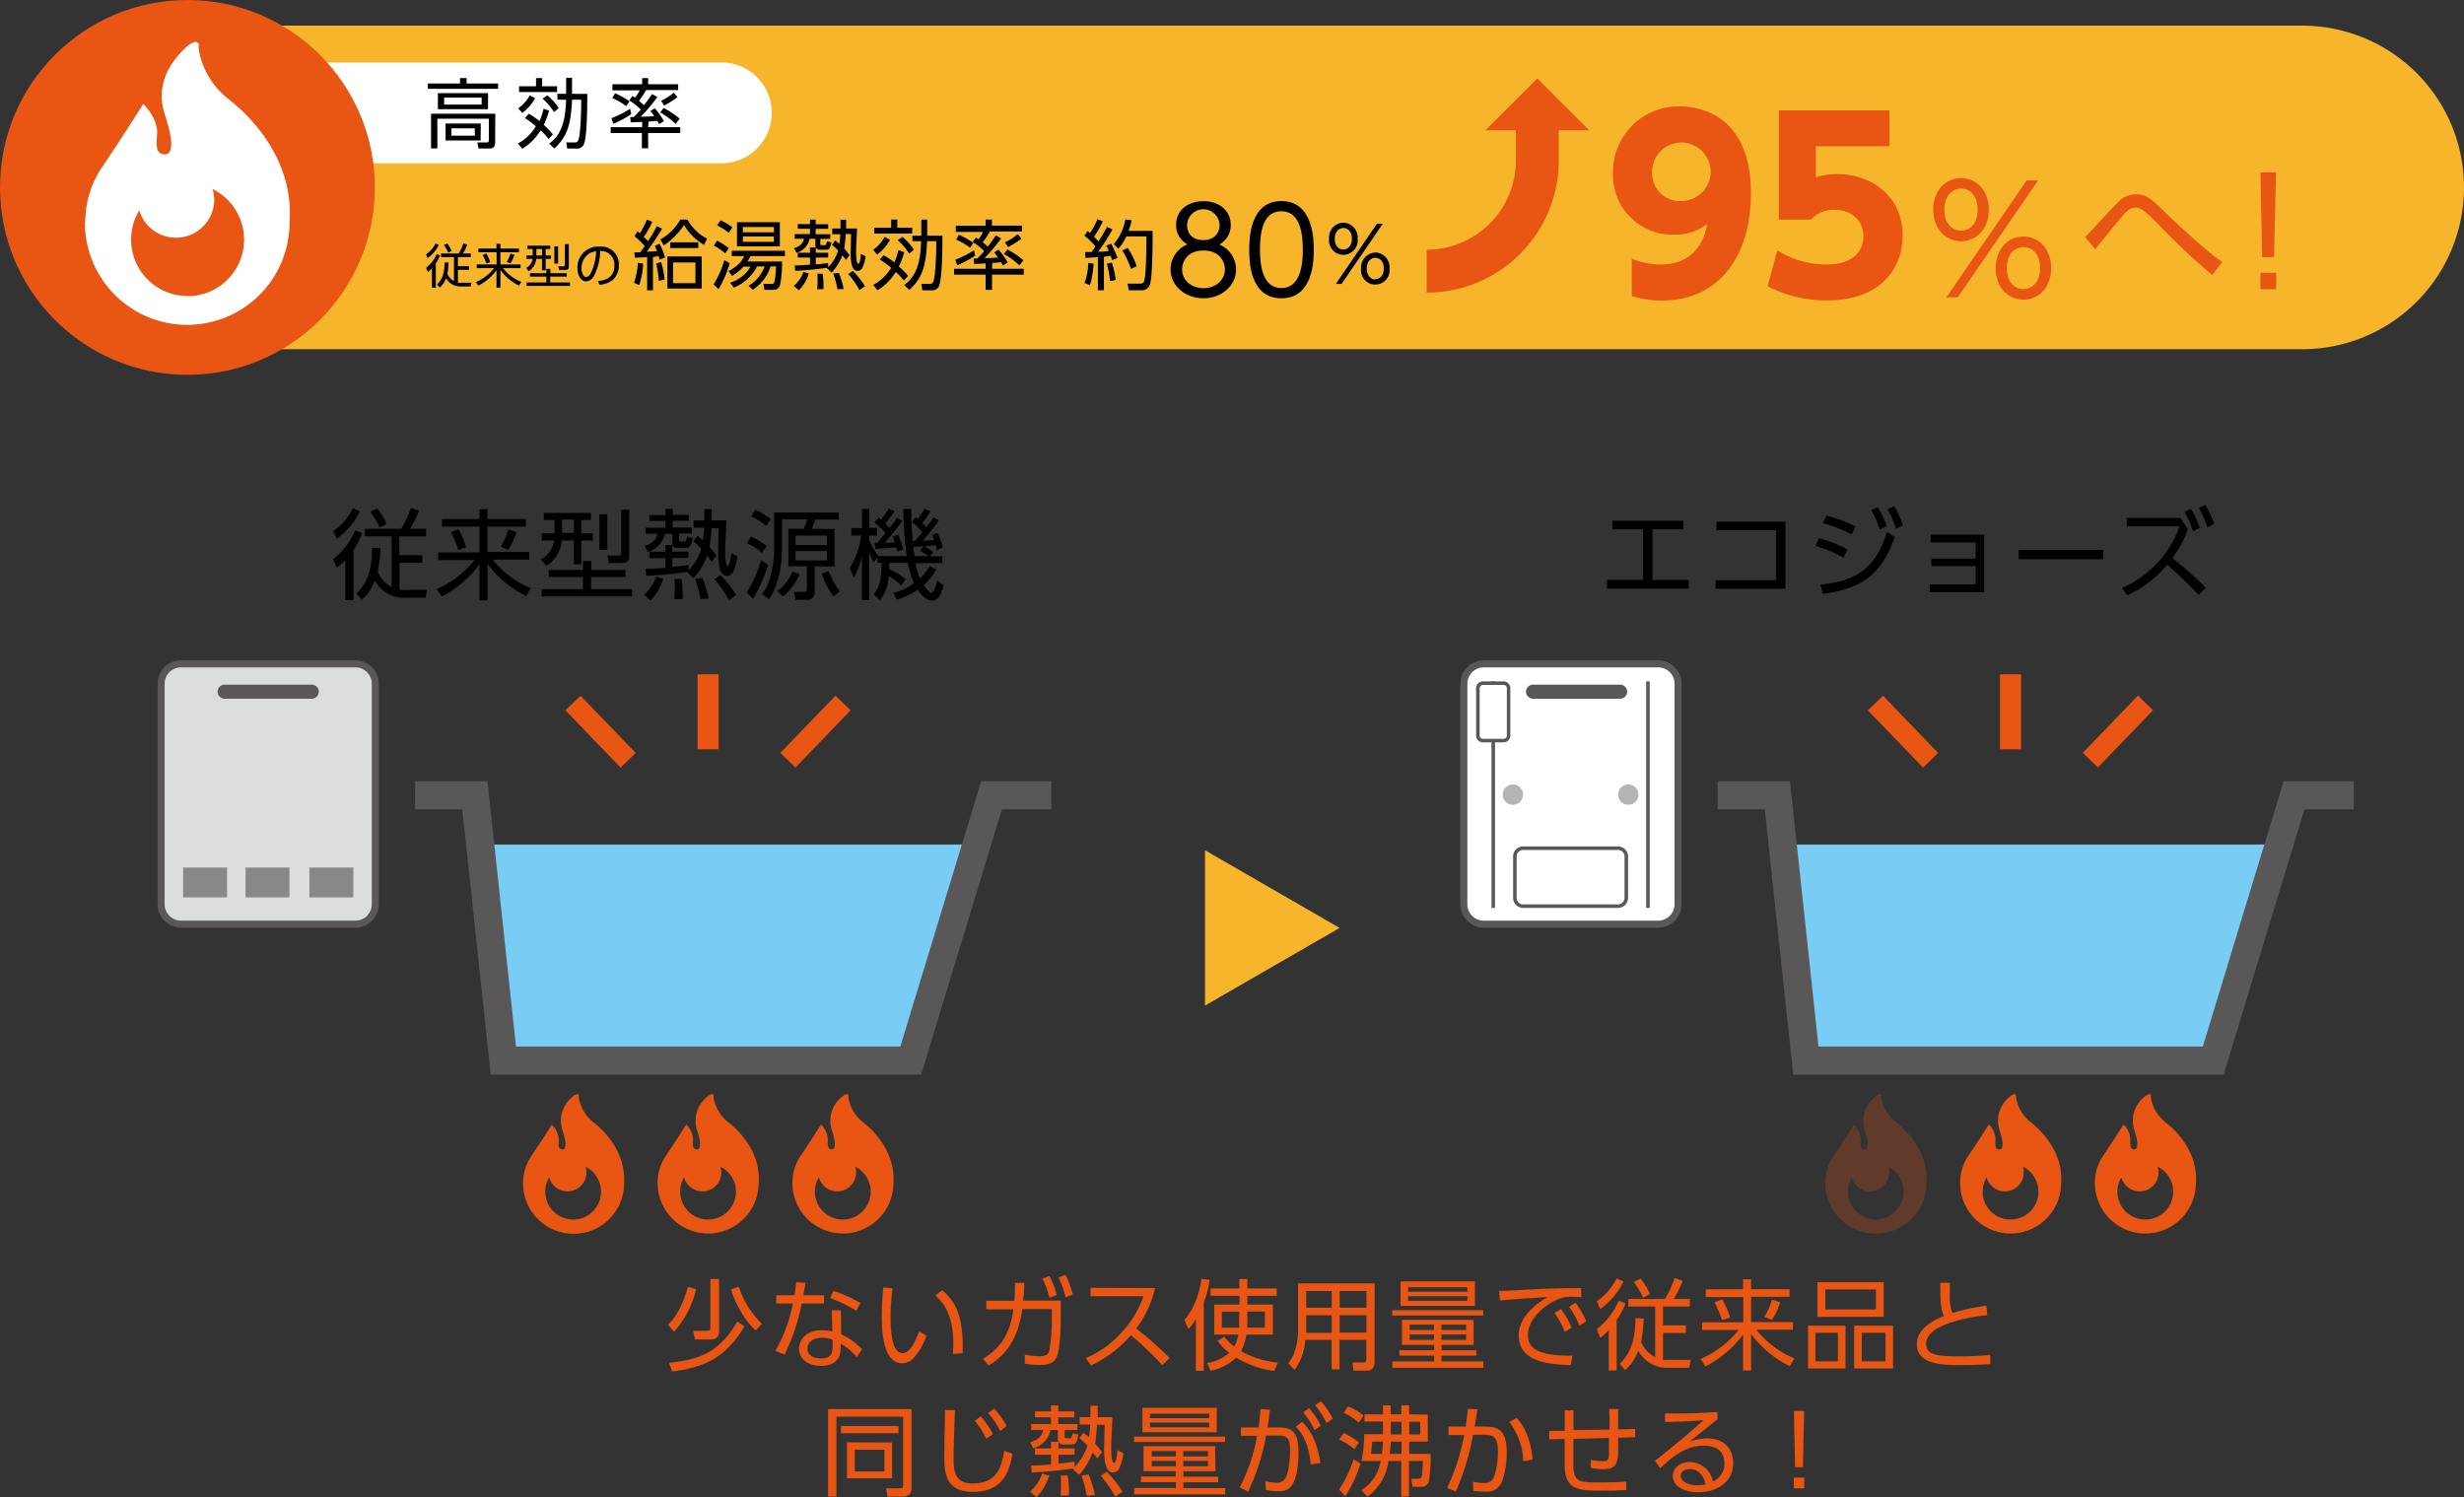 <svg xmlns="http://www.w3.org/2000/svg" viewBox="0 0 460 279.52"><rect x="0" y="0" width="460" height="279.52" fill="#333333" stroke="none"/><defs><style>.cls-1{fill:#f7b52c;}.cls-2{fill:#fff;}.cls-3{fill:#e95513;}.cls-4{fill:#79ccf3;}.cls-5{fill:#595757;}.cls-6{opacity:0.25;}.cls-7{fill:#b4b4b5;}.cls-8{fill:#dbdcdc;}.cls-9{fill:#888;}</style></defs><title>アセット 79</title><g id="レイヤー_2" data-name="レイヤー 2"><g id="contents"><path class="cls-1" d="M40.81,4.79h389A30.2,30.2,0,0,1,460,35v0a30.2,30.2,0,0,1-30.2,30.2h-389a0,0,0,0,1,0,0V4.79A0,0,0,0,1,40.81,4.79Z"/><path class="cls-2" d="M45.84,11.66h88.83a9.41,9.41,0,0,1,9.41,9.41v0a9.41,9.41,0,0,1-9.41,9.41H45.84a0,0,0,0,1,0,0V11.66a0,0,0,0,1,0,0Z"/><circle class="cls-3" cx="34.99" cy="34.99" r="34.99"/><path class="cls-2" d="M42.84,18.64a15.07,15.07,0,0,1-5.5-8.25c-.43-1.8-.2-2-.2-2a.63.63,0,0,0-.35-.49.61.61,0,0,0-.6,0A4.5,4.5,0,0,0,34.37,9.2c-2.57,2.49-5.47,6.65-3.55,12.33,2,6.1,1,7.37-.11,7.29-1.4-.11-1.61-1-1.39-3.64.26-3.12-2.57-5.78-2.57-5.78s-4.4,7-7.83,12a18.34,18.34,0,0,0-3,10.15h-.07a19.1,19.1,0,1,0,38.2,0C54.78,32.38,49.8,24.21,42.84,18.64ZM35,55.27a10.54,10.54,0,0,1-9-16A7.15,7.15,0,0,0,40,37.45a7.33,7.33,0,0,0-.33-2.16,10.54,10.54,0,0,1-4.69,20Z"/><path d="M93,16.59H79.88v-1h6v-1h1.23v1H93Zm-.57,10.07c0,.95-.61,1.06-.87,1.06H89.33l-.21-1.12,1.76,0c.21,0,.38-.06.38-.43v-4H81.65v5.54H80.47V21.23h12Zm-1.33-6.27H81.75v-3h9.37Zm-1.18-2.17h-7v1.31h7Zm-.19,8H83.18V23.06h6.57Zm-1.1-2.26H84.27v1.37h4.38Z"/><path d="M102.51,20.65a16.63,16.63,0,0,1-1,2.68,13.61,13.61,0,0,1,1.71,1.75l-.79.88a10.18,10.18,0,0,0-1.51-1.6,10.52,10.52,0,0,1-3.41,3.42l-.81-1a8.59,8.59,0,0,0,3.34-3.21A18.6,18.6,0,0,0,98,22.05l.71-.81a13.41,13.41,0,0,1,2,1.35,10.18,10.18,0,0,0,.76-2.28Zm-5.77-.43a7.3,7.3,0,0,0,2.16-2.41l1,.53a8.89,8.89,0,0,1-2.39,2.76Zm4.47-5.64V16.1H104v1.09H96.91V16.1h3.16V14.58Zm2.22,6.35a10.78,10.78,0,0,0-2.14-2.51l.88-.61a9.64,9.64,0,0,1,2.13,2.38Zm6.21-3.4c0,4.14-.12,8.5-.73,9.6a1.42,1.42,0,0,1-1.32.61h-1.7l-.17-1.15h1.6a.61.61,0,0,0,.59-.31c.53-.94.6-6.32.6-7.66h-1.72c-.19,4.81-1,7-3.31,9.11l-.94-.91c2.43-1.83,3-4.43,3.15-8.2h-1.63v-1.1h1.63v-3h1.1v3Z"/><path d="M121,23.75H127v1.09H121v2.85h-1.17V24.84H114V23.75h5.89v-1l-2.15.1-.08-1h.65c.31-.3.72-.71,1.32-1.41a12.77,12.77,0,0,0-2.16-1.7l.61-.82.47.32a7.31,7.31,0,0,0,.87-1.37h-5.09V15.73h5.56V14.59H121v1.14h5.6v1.09h-6a10.85,10.85,0,0,1-1.32,2c.28.24.54.45.93.82a20,20,0,0,0,1.51-2.08l1,.55a29,29,0,0,1-3.11,3.67c.92,0,1.25,0,2.52-.1a10.52,10.52,0,0,0-.72-.95l.84-.52a14.7,14.7,0,0,1,1.7,2.41l-.91.55c-.14-.27-.2-.38-.34-.61-.21,0-.65.09-1.63.14Zm-6.85-1.69a18.84,18.84,0,0,0,3.49-1.75l.21,1a18.83,18.83,0,0,1-3.34,1.8Zm2.77-2.24a12.67,12.67,0,0,0-2.61-1.51l.52-.9a15.74,15.74,0,0,1,2.7,1.51Zm9.2,3.31A13.4,13.4,0,0,0,123.25,21l.64-.84a16,16,0,0,1,3,2Zm-2.71-4.31a11.59,11.59,0,0,0,2.38-1.52l.68.84A16,16,0,0,1,124,19.7Z"/><path d="M118.36,52.8a12.71,12.71,0,0,0,.71-3.74l1,.17a15.18,15.18,0,0,1-.73,4Zm5.25-10.12A47.35,47.35,0,0,1,120.74,47l1.93-.1a9,9,0,0,0-.43-1l.9-.39a13.25,13.25,0,0,1,1,2.57l-1,.4c-.09-.31-.1-.4-.19-.68L121.9,48v6.21h-1.09V48c-1,.07-1.73.1-2.29.11l-.1-1c.63,0,.78,0,1.12,0,.25-.34.31-.41.82-1.17a13.89,13.89,0,0,0-1.92-1.85l.57-.9c.21.16.27.2.46.36A20.73,20.73,0,0,0,120.78,41l1,.41a18.21,18.21,0,0,1-1.61,2.86A7,7,0,0,1,121,45a27.66,27.66,0,0,0,1.63-2.78ZM123,52.45a21.45,21.45,0,0,0-.51-3.25l.93-.26a15.91,15.91,0,0,1,.65,3.24Zm.28-7.75A9.58,9.58,0,0,0,127,41h1.34A8.82,8.82,0,0,0,132,44.56l-.57,1.15A10.47,10.47,0,0,1,127.7,42a13.48,13.48,0,0,1-3.78,3.82ZM131,53.88h-6.41v-6H131Zm-5.87-7.57V45.24h5.23v1.07ZM129.83,49h-4.18v3.87h4.18Z"/><path d="M133.23,53.1a18.81,18.81,0,0,0,2-4.54l1,.6A21.53,21.53,0,0,1,134.15,54Zm2.15-5.8a9.43,9.43,0,0,0-2.11-1.43l.57-.94a10.82,10.82,0,0,1,2.22,1.42Zm.67-3.84a11.4,11.4,0,0,0-2.17-1.38l.65-.93a9.74,9.74,0,0,1,2.21,1.3ZM136,50.62c2.17-1.17,2.67-2.23,2.92-2.8h-2.31v-1h9.93v1h-6.47a6.16,6.16,0,0,1-.52,1H146a21.16,21.16,0,0,1-.35,4.3c-.26.84-.63,1-1.5,1h-1.42L142.51,53,144,53a.5.5,0,0,0,.59-.43,14.06,14.06,0,0,0,.27-2.83h-1a8.1,8.1,0,0,1-3.33,4.36l-.77-.74a7.11,7.11,0,0,0,3-3.62h-1.42a8.36,8.36,0,0,1-4.33,3.95l-.71-.91a6.76,6.76,0,0,0,3.83-3h-1.32a9.3,9.3,0,0,1-2.14,1.74Zm9.59-9.13V46h-8V41.49Zm-1.11.89h-5.8v1h5.8Zm0,1.77h-5.8v1h5.8Z"/><path d="M149.14,54.2l-.94-.81A6.47,6.47,0,0,0,150,50.77l1,.29A7.68,7.68,0,0,1,149.14,54.2Zm5.08-7.58h-1.15a.82.82,0,0,1-.78-.38v.95h2.32v.9h-2.32v1.28c1.29-.13,1.61-.16,2.32-.27l0,.79a7.45,7.45,0,0,0,1.86-3.1,10.32,10.32,0,0,0-1.15-1.08l.58-.81c.25.19.49.36.83.65,0-.26.1-.8.14-1.82h-1.5V42.66h1.54c0-.55,0-.79,0-1.64h1.05c0,1,0,1.26,0,1.64H160c0,.5-.17,3.58-.17,3.76s0,.4,0,.61c0,.5,0,2.2.4,2.2s.46-1.52.49-1.83l.87.44a6.75,6.75,0,0,1-.53,2,1.06,1.06,0,0,1-.95.74c-1,0-1.3-1.31-1.3-3.41,0-.35.07-2.93.08-3.48h-1a26.6,26.6,0,0,1-.28,2.72c.39.44.69.83,1,1.22l-.68.9c-.25-.34-.41-.55-.66-.86a10.55,10.55,0,0,1-2,3.23l-.9-.83.08-.09a57.56,57.56,0,0,1-6,.58l-.09-1c.92,0,2-.09,2.86-.15V48.09h-2.28v-.9h2.28v-1h1.05a1.11,1.11,0,0,1-.05-.37V44.58h-1.07a3.5,3.5,0,0,1-2.45,2.63l-.48-.86c1.25-.43,1.66-.92,1.88-1.77h-1.74v-.87h2.86v-1h-2.28v-.87h2.28V41h1.05v.86h2.34v.87h-2.34v1H155v.87h-1.86v.89c0,.2.06.28.27.28H154c.21,0,.23-.07.38-.71l.84.19C154.94,46.46,154.77,46.62,154.22,46.62ZM152.57,54c0-.32.07-.86.07-1.43,0-.28,0-1.13-.06-1.47l1,0a16,16,0,0,1,.15,2.88Zm3.77,0a18,18,0,0,0-.78-2.93l1.05-.11a14.75,14.75,0,0,1,.89,3Zm4.11.16a16.09,16.09,0,0,0-2.1-3l.87-.58a16.22,16.22,0,0,1,2.27,2.87Z"/><path d="M168.81,47.07a15.38,15.38,0,0,1-1,2.68,13,13,0,0,1,1.72,1.76l-.79.88a10.18,10.18,0,0,0-1.51-1.6,10.51,10.51,0,0,1-3.41,3.41l-.81-1A8.64,8.64,0,0,0,166.37,50a18.22,18.22,0,0,0-2.12-1.54l.71-.81a14,14,0,0,1,2,1.34,10.56,10.56,0,0,0,.76-2.28ZM163,46.65a7.51,7.51,0,0,0,2.16-2.41l1,.52a8.92,8.92,0,0,1-2.39,2.77ZM167.51,41v1.52h2.79v1.09h-7.09V42.52h3.16V41Zm2.22,6.36a10.78,10.78,0,0,0-2.14-2.51l.88-.61a9.67,9.67,0,0,1,2.13,2.38ZM175.94,44c0,4.14-.12,8.51-.73,9.6a1.42,1.42,0,0,1-1.32.61h-1.7L172,53l1.6,0a.6.6,0,0,0,.59-.32c.53-.93.6-6.32.6-7.65h-1.72c-.19,4.81-1,7-3.31,9.1l-.94-.91c2.43-1.83,3-4.42,3.15-8.19h-1.63V44H172V41h1.1v3Z"/><path d="M185.2,50.18h5.92v1.09H185.2v2.85H184V51.27h-5.89V50.18H184v-1l-2.14.1-.09-1h.65a16.79,16.79,0,0,0,1.32-1.4,11.93,11.93,0,0,0-2.15-1.7l.61-.83.47.33a7.87,7.87,0,0,0,.86-1.38h-5.09V42.15H184V41h1.18v1.13h5.6v1.09h-6a10.6,10.6,0,0,1-1.32,2c.29.24.54.45.94.82a19.25,19.25,0,0,0,1.5-2.09l1,.56a29.85,29.85,0,0,1-3.1,3.67c.92,0,1.24,0,2.52-.1-.29-.41-.5-.68-.72-.95l.83-.53a15,15,0,0,1,1.7,2.41l-.9.56c-.15-.27-.2-.39-.34-.61-.22,0-.66.08-1.63.14Zm-6.85-1.69a20.48,20.48,0,0,0,3.49-1.76l.21,1a19.24,19.24,0,0,1-3.35,1.8Zm2.76-2.24a13.21,13.21,0,0,0-2.61-1.52l.53-.89a15.58,15.58,0,0,1,2.69,1.5Zm9.2,3.3a13.63,13.63,0,0,0-2.89-2.12l.64-.84a15.23,15.23,0,0,1,3,2Zm-2.7-4.31A11.47,11.47,0,0,0,190,43.73l.68.83a15.64,15.64,0,0,1-2.47,1.56Z"/><path d="M81.93,45.71a6.71,6.71,0,0,1-2.1,2.48l-.3-.7a5.35,5.35,0,0,0,1.77-2ZM79.54,50a6.48,6.48,0,0,0,2-2.56l.61.24a8.77,8.77,0,0,1-.79,1.52v4.51h-.72V50.1a3.67,3.67,0,0,1-.76.67ZM88,52.78l-.13.7h-1.8a3,3,0,0,1-2.79-1.54,4.25,4.25,0,0,1-1.18,1.75l-.51-.58C82.41,52.32,83,51.23,83,49l.74,0a11.75,11.75,0,0,1-.23,2.09,2.65,2.65,0,0,0,1.24,1.39V48h-2.4v-.68h3.29a8.38,8.38,0,0,0,.87-1.88l.73.24a10.7,10.7,0,0,1-.8,1.64h1.45V48h-2.4v1.7h2.06v.68H85.49v2.4a2.66,2.66,0,0,0,.56,0ZM83.7,47.17a7.52,7.52,0,0,0-.83-1.41l.62-.31a8.29,8.29,0,0,1,.84,1.39Z"/><path d="M92.69,46.4v-.88h.73v.88h3.46v.69H93.42v2.28h3.76v.69H93.89a8.34,8.34,0,0,0,3.42,2.57l-.41.7a9.47,9.47,0,0,1-3.48-2.91V53.7h-.73V50.46a9.77,9.77,0,0,1-3.39,2.87l-.46-.66a9,9,0,0,0,3.43-2.61H89v-.69h3.71V47.09H89.31V46.4ZM90.8,49.2a9.17,9.17,0,0,0-.68-1.6l.69-.29a8,8,0,0,1,.69,1.63Zm3.8-.3a6.45,6.45,0,0,0,.69-1.55l.74.24a6,6,0,0,1-.75,1.59Z"/><path d="M102.74,45.86v.63h-.87v1.2h1v.64h-1v2.14h-.68V48.33h-1.07a3.15,3.15,0,0,1-1.4,2.3l-.49-.6a2.32,2.32,0,0,0,1.2-1.7H98.31v-.64h1.14v-1.2h-1v-.63Zm-4.43,6.88H102v-1.1H98.94V51H102v-.8h.74V51h3.07v.64h-3.09v1.1h3.7v.65H98.31Zm2.88-6.25h-1.06v1.2h1.06Zm3-.5v3.22h-.7V46Zm2-.4v4.08c0,.33,0,.72-.65.72h-1.17l-.14-.67h1c.19,0,.22,0,.22-.24v-3.9Z"/><path d="M111.64,52.47c.91-.09,3.06-.35,3.06-2.88a2.53,2.53,0,0,0-2.65-2.73,10.91,10.91,0,0,1-1.17,4.67,1.81,1.81,0,0,1-1.48,1c-.87,0-1.6-1-1.6-2.48a3.84,3.84,0,0,1,4.09-4,3.29,3.29,0,0,1,3.64,3.48,3.58,3.58,0,0,1-1.18,2.77,4.57,4.57,0,0,1-2.45.87Zm-1.84-5a3.22,3.22,0,0,0-1.23,2.62c0,.61.22,1.62.85,1.62.37,0,.64-.32.87-.71a10.21,10.21,0,0,0,1-4.09A3.32,3.32,0,0,0,109.8,47.46Z"/><path d="M207.68,42.83A31.83,31.83,0,0,1,205,47c1.07,0,1.58-.11,2-.15a8,8,0,0,0-.46-1l.91-.35a16.31,16.31,0,0,1,1.16,2.68l-1,.38c-.06-.21-.1-.34-.24-.79-.8.11-1.08.14-1.28.15v6.27h-1.13V48c-1.39.1-1.75.13-2.33.15l-.06-1.09h1.22A12.86,12.86,0,0,0,204.5,46a12.29,12.29,0,0,0-2.05-2l.59-.86.47.36a16.37,16.37,0,0,0,1.38-2.58l1,.4a19.47,19.47,0,0,1-1.64,2.86c.05.07.42.44.82.9.58-.91,1-1.58,1.6-2.72Zm-5.22,10a11.06,11.06,0,0,0,.7-3.76l1,.17a17,17,0,0,1-.68,4Zm4.78-.35a21.68,21.68,0,0,0-.6-3.27l.94-.19a19.22,19.22,0,0,1,.71,3.26Zm.69-6.9a9.77,9.77,0,0,0,2.16-4.6l1.18.13a17.67,17.67,0,0,1-.57,2h4.48c0,1.81,0,8.8-.53,10.09a1.61,1.61,0,0,1-1.67,1h-2.25l-.23-1.25,2.25,0c.34,0,.73,0,.88-.58.4-1.48.39-7.83.39-8.24h-3.75a8.65,8.65,0,0,1-1.49,2.32Zm3.22,4.63a17.52,17.52,0,0,0-1.63-3.45l1-.48a14,14,0,0,1,1.68,3.42Z"/><path d="M250.8,41.57a2.76,2.76,0,0,1,2.65,3,2.68,2.68,0,1,1-5.32,0A2.75,2.75,0,0,1,250.8,41.57Zm0,5c.65,0,1.58-.46,1.58-2s-.93-2-1.58-2c-.86,0-1.61.71-1.61,2C249.19,46.12,250.13,46.6,250.8,46.6Zm6.26-4.8h1.09L250.47,53h-1.08Zm-.31,5.36a2.75,2.75,0,0,1,2.65,3,2.67,2.67,0,1,1-5.3,0A2.76,2.76,0,0,1,256.75,47.16Zm0,5c.65,0,1.59-.47,1.59-2s-.92-2-1.59-2-1.59.5-1.59,2S256.08,52.19,256.75,52.19Z"/><path d="M230.76,50.29c0,3.14-2.81,5.4-6.11,5.4s-6.11-2.26-6.11-5.4a5.06,5.06,0,0,1,3.14-4.67A4.05,4.05,0,0,1,219.56,42c0-2.39,1.75-4.43,5.2-4.43,2.77,0,5,1.7,5,4.41a4.06,4.06,0,0,1-2.12,3.67A5.07,5.07,0,0,1,230.76,50.29Zm-2.08,0c0-1.31-.89-3.52-4-3.52s-4,2.21-4,3.52c0,1.95,1.66,3.52,4,3.52S228.68,52.22,228.68,50.27Zm-1-8.19a3,3,0,0,0-6.06,0c0,.86.44,2.72,3,2.72S227.68,42.94,227.68,42.08Z"/><path d="M233.22,46.62c0-1.75,0-9.08,6-9.08s6.05,7.33,6.05,9.08,0,9.07-6.05,9.07S233.22,48.39,233.22,46.62Zm10,0c0-2.9-.45-7.18-4-7.18s-4,4.17-4,7.18.53,7.17,4,7.17S243.23,49.6,243.23,46.62Z"/><path class="cls-3" d="M266.35,54.63v-8A16.67,16.67,0,0,0,283,30V23h8v7A24.65,24.65,0,0,1,266.35,54.63Z"/><polygon class="cls-3" points="277.31 24.33 296.68 24.33 287 14.65 277.31 24.33"/><path class="cls-3" d="M366.11,33.24c2.72,0,5.18,2.16,5.18,5.9s-2.43,5.9-5.18,5.9-5.2-2.22-5.2-5.9S363.37,33.24,366.11,33.24Zm0,9.83c1.28,0,3.1-.91,3.1-3.93s-1.82-3.93-3.1-3.93c-1.66,0-3.13,1.38-3.13,3.93C363,42.13,364.81,43.07,366.11,43.07Zm12.24-9.38h2.14l-15,21.82h-2.11Zm-.61,10.46c2.72,0,5.18,2.16,5.18,5.9s-2.41,5.9-5.18,5.9-5.17-2.22-5.17-5.9C372.57,46.59,374.81,44.15,377.74,44.15Zm0,9.83c1.28,0,3.11-.91,3.11-3.93s-1.8-3.93-3.11-3.93-3.1,1-3.1,3.93S376.44,54,377.74,54Z"/><path class="cls-3" d="M413,51.34a122.92,122.92,0,0,1-10.19-9.58c-2.66-2.69-3.29-3-4.18-3s-1.52.5-2.63,1.83c-.39.44-3.46,4.24-4.85,5.93l-1.88-2.25c1-1,5.07-5.48,6-6.34a4.62,4.62,0,0,1,3.46-1.66c2,0,3.05,1,5.46,3.38,1.38,1.36,5.09,4.74,6.78,6.2,2.11,1.8,3.3,2.66,3.88,3.08Z"/><path class="cls-3" d="M422,50.93h2.93V54H422Zm2.9-18.75L424.53,48h-2.21L422,32.18Z"/><path class="cls-3" d="M304.64,48.3A14.06,14.06,0,0,0,310,49.38c6.8,0,8.27-5.15,8.74-7.57a9.8,9.8,0,0,1-6.27,2,11.11,11.11,0,0,1-11.34-11.51,12.21,12.21,0,0,1,12.55-12.42c3.33,0,13.2,1.39,13.2,16.23,0,11.21-5.58,20-16.62,20a17.64,17.64,0,0,1-5.62-.86Zm9.13-10.77a5.46,5.46,0,1,0-5.33-5.24A5.12,5.12,0,0,0,313.77,37.53Z"/><path class="cls-3" d="M352.72,27.31H339v5.8a13.24,13.24,0,0,1,4-.6c6.45,0,12.21,4.19,12.21,11.51,0,5.67-3.73,12.07-14.16,12.07A23.92,23.92,0,0,1,330,53.45l1.81-6.71A17.23,17.23,0,0,0,341,49.38c5.84,0,6.88-3.37,6.88-5.28,0-3-2.29-4.93-5.49-4.93A5.71,5.71,0,0,0,338.09,41h-6V20.61h20.65Z"/><polygon class="cls-4" points="93.97 198.02 170.02 198.02 182.08 157.67 89.72 157.67 93.97 198.02"/><polygon class="cls-5" points="171.97 200.64 91.61 200.64 86.3 151.1 77.5 151.1 77.5 145.85 91.01 145.85 96.33 195.4 168.08 195.4 183.17 145.85 196.26 145.85 196.26 151.1 187.05 151.1 171.97 200.64"/><path class="cls-3" d="M110.9,209.61a7.41,7.41,0,0,1-2.71-4.07c-.22-.89-.1-1-.1-1a.34.34,0,0,0-.18-.24.3.3,0,0,0-.29,0,2.18,2.18,0,0,0-.9.61A5.66,5.66,0,0,0,105,211c1,3,.48,3.64,0,3.6-.69-.06-.79-.48-.68-1.8A4.1,4.1,0,0,0,103,210s-2.17,3.46-3.87,5.93a9,9,0,0,0-1.48,5h0a9.43,9.43,0,1,0,18.86,0C116.79,216.39,114.34,212.36,110.9,209.61ZM107,227.69a5.2,5.2,0,0,1-5.2-5.2,5.15,5.15,0,0,1,.74-2.67,3.53,3.53,0,0,0,6.94-.92,3.47,3.47,0,0,0-.17-1.07,5.2,5.2,0,0,1-2.31,9.86Z"/><path class="cls-3" d="M136.06,209.61a7.41,7.41,0,0,1-2.71-4.07c-.22-.89-.1-1-.1-1a.31.31,0,0,0-.18-.24.3.3,0,0,0-.29,0,2.18,2.18,0,0,0-.9.61,5.64,5.64,0,0,0-1.75,6.09c1,3,.47,3.64-.06,3.6-.69-.06-.79-.48-.68-1.8a4.1,4.1,0,0,0-1.27-2.86s-2.17,3.46-3.87,5.93a9,9,0,0,0-1.48,5h0a9.43,9.43,0,0,0,18.86,0C142,216.39,139.5,212.36,136.06,209.61Zm-3.88,18.08a5.2,5.2,0,0,1-5.2-5.2,5.15,5.15,0,0,1,.74-2.67,3.53,3.53,0,0,0,6.94-.92,3.79,3.79,0,0,0-.16-1.07,5.2,5.2,0,0,1-2.32,9.86Z"/><path class="cls-3" d="M161.22,209.61a7.41,7.41,0,0,1-2.71-4.07c-.21-.89-.1-1-.1-1a.32.32,0,0,0-.17-.24.32.32,0,0,0-.3,0,2.18,2.18,0,0,0-.9.61,5.66,5.66,0,0,0-1.75,6.09c1,3,.48,3.64-.06,3.6s-.79-.48-.68-1.8a4.1,4.1,0,0,0-1.27-2.86s-2.17,3.46-3.87,5.93a9,9,0,0,0-1.48,5h0a9.43,9.43,0,1,0,18.86,0C167.12,216.39,164.66,212.36,161.22,209.61Zm-3.87,18.08a5.2,5.2,0,0,1-5.21-5.2,5.15,5.15,0,0,1,.74-2.67,3.53,3.53,0,0,0,6.94-.92,3.79,3.79,0,0,0-.16-1.07,5.2,5.2,0,0,1-2.31,9.86Z"/><rect class="cls-3" x="130.22" y="125.9" width="3.93" height="13.99"/><rect class="cls-3" x="144.83" y="134.64" width="14.84" height="3.93" transform="translate(-51.77 151.43) rotate(-46.06)"/><rect class="cls-3" x="110.15" y="129.19" width="3.93" height="14.84" transform="translate(-63.41 116.06) rotate(-43.95)"/><polygon class="cls-4" points="337.13 198.02 413.18 198.02 425.24 157.67 332.88 157.67 337.13 198.02"/><polygon class="cls-5" points="415.13 200.64 334.77 200.64 329.46 151.1 320.66 151.1 320.66 145.85 334.17 145.85 339.49 195.4 411.24 195.4 426.33 145.85 439.42 145.85 439.42 151.1 430.21 151.1 415.13 200.64"/><g class="cls-6"><path class="cls-3" d="M354.06,209.61a7.49,7.49,0,0,1-2.72-4.07c-.21-.89-.1-1-.1-1a.29.29,0,0,0-.46-.21,2.18,2.18,0,0,0-.9.61,5.66,5.66,0,0,0-1.76,6.09c1,3,.48,3.64-.05,3.6-.69-.06-.79-.48-.68-1.8a4.14,4.14,0,0,0-1.27-2.86s-2.18,3.46-3.87,5.93a9,9,0,0,0-1.48,5h0a9.43,9.43,0,1,0,18.86,0C360,216.39,357.5,212.36,354.06,209.61Zm-3.88,18.08a5.2,5.2,0,0,1-5.2-5.2,5.15,5.15,0,0,1,.74-2.67,3.53,3.53,0,0,0,6.94-.92,3.47,3.47,0,0,0-.17-1.07,5.2,5.2,0,0,1-2.31,9.86Z"/></g><path class="cls-3" d="M379.22,209.61a7.41,7.41,0,0,1-2.71-4.07c-.22-.89-.1-1-.1-1a.34.34,0,0,0-.18-.24.3.3,0,0,0-.29,0,2.18,2.18,0,0,0-.9.61,5.64,5.64,0,0,0-1.75,6.09c1,3,.47,3.64-.06,3.6-.69-.06-.79-.48-.68-1.8a4.1,4.1,0,0,0-1.27-2.86s-2.17,3.46-3.87,5.93a9,9,0,0,0-1.48,5h0a9.43,9.43,0,1,0,18.86,0C385.11,216.39,382.66,212.36,379.22,209.61Zm-3.88,18.08a5.2,5.2,0,0,1-5.2-5.2,5.15,5.15,0,0,1,.74-2.67,3.53,3.53,0,0,0,6.94-.92,3.79,3.79,0,0,0-.16-1.07,5.2,5.2,0,0,1-2.32,9.86Z"/><path class="cls-3" d="M404.38,209.61a7.41,7.41,0,0,1-2.71-4.07c-.22-.89-.1-1-.1-1a.31.31,0,0,0-.18-.24.3.3,0,0,0-.29,0,2.18,2.18,0,0,0-.9.61,5.64,5.64,0,0,0-1.75,6.09c1,3,.47,3.64-.06,3.6s-.79-.48-.68-1.8a4.1,4.1,0,0,0-1.27-2.86s-2.17,3.46-3.87,5.93a9,9,0,0,0-1.48,5h0a9.43,9.43,0,0,0,18.86,0C410.28,216.39,407.82,212.36,404.38,209.61Zm-3.88,18.08a5.2,5.2,0,0,1-5.2-5.2,5.15,5.15,0,0,1,.74-2.67,3.53,3.53,0,0,0,6.94-.92,3.79,3.79,0,0,0-.16-1.07,5.2,5.2,0,0,1-2.32,9.86Z"/><rect class="cls-3" x="373.38" y="125.9" width="3.93" height="13.99"/><rect class="cls-3" x="387.99" y="134.64" width="14.84" height="3.93" transform="translate(22.65 326.51) rotate(-46.06)"/><rect class="cls-3" x="353.31" y="129.19" width="3.93" height="14.84" transform="translate(4.68 284.82) rotate(-43.95)"/><polygon class="cls-1" points="250.09 173.25 224.96 158.74 224.96 187.75 250.09 173.25"/><rect class="cls-2" x="273.23" y="123.94" width="39.99" height="48.6" rx="2.83"/><path class="cls-5" d="M309.51,173.2H277a4.38,4.38,0,0,1-4.37-4.38V127.66a4.37,4.37,0,0,1,4.37-4.37h32.56a4.37,4.37,0,0,1,4.37,4.37v41.16A4.38,4.38,0,0,1,309.51,173.2ZM277,124.6a3.06,3.06,0,0,0-3.06,3.06v41.16a3.07,3.07,0,0,0,3.06,3.07h32.56a3.07,3.07,0,0,0,3.06-3.07V127.66a3.06,3.06,0,0,0-3.06-3.06Z"/><rect class="cls-5" x="278.44" y="127.22" width="0.66" height="42.29"/><rect class="cls-5" x="307.32" y="127.22" width="0.66" height="42.29"/><rect class="cls-2" x="282.48" y="158.03" width="21.45" height="11.47" rx="1.42"/><path class="cls-5" d="M302.08,158.69a1.2,1.2,0,0,1,1.2,1.2v7.76a1.2,1.2,0,0,1-1.2,1.2H284.34a1.2,1.2,0,0,1-1.2-1.2v-7.76a1.2,1.2,0,0,1,1.2-1.2h17.74m0-.66H284.34a1.87,1.87,0,0,0-1.86,1.86v7.76a1.87,1.87,0,0,0,1.86,1.86h17.74a1.87,1.87,0,0,0,1.86-1.86v-7.76a1.87,1.87,0,0,0-1.86-1.86Z"/><rect class="cls-2" x="273.41" y="130.04" width="10.73" height="5.74" rx="0.71" transform="translate(411.68 -145.86) rotate(90)"/><path class="cls-5" d="M280.71,138.6h-3.88a1.26,1.26,0,0,1-1.26-1.26v-8.86a1.26,1.26,0,0,1,1.26-1.26h3.88a1.25,1.25,0,0,1,1.25,1.26v8.86A1.25,1.25,0,0,1,280.71,138.6Zm-3.88-10.72a.6.6,0,0,0-.6.6v8.86a.6.6,0,0,0,.6.6h3.88a.6.6,0,0,0,.6-.6v-8.86a.6.6,0,0,0-.6-.6Z"/><path class="cls-5" d="M302.46,130.45H286.2a1.31,1.31,0,0,1,0-2.62h16.26a1.31,1.31,0,1,1,0,2.62Z"/><circle class="cls-7" cx="282.44" cy="148.36" r="1.9"/><circle class="cls-7" cx="303.98" cy="148.36" r="1.9"/><rect class="cls-8" x="30.08" y="123.94" width="39.99" height="48.6" rx="2.83"/><path class="cls-5" d="M66.35,173.2H33.79a4.38,4.38,0,0,1-4.37-4.38V127.66a4.37,4.37,0,0,1,4.37-4.37H66.35a4.37,4.37,0,0,1,4.37,4.37v41.16A4.38,4.38,0,0,1,66.35,173.2ZM33.79,124.6a3.06,3.06,0,0,0-3.06,3.06v41.16a3.07,3.07,0,0,0,3.06,3.07H66.35a3.07,3.07,0,0,0,3.06-3.07V127.66a3.06,3.06,0,0,0-3.06-3.06Z"/><path class="cls-5" d="M58.2,130.45H41.94a1.31,1.31,0,0,1,0-2.62H58.2a1.31,1.31,0,0,1,0,2.62Z"/><rect class="cls-9" x="34.19" y="161.97" width="8.2" height="5.57"/><rect class="cls-9" x="45.84" y="161.97" width="8.2" height="5.57"/><rect class="cls-9" x="57.76" y="161.97" width="8.2" height="5.57"/><path d="M67.2,95.46a13.9,13.9,0,0,1-4.35,5.14l-.63-1.45a11.13,11.13,0,0,0,3.68-4.24Zm-5,8.91A13.3,13.3,0,0,0,66.32,99l1.28.52A16.81,16.81,0,0,1,66,102.7v9.36H64.46v-7.49a8.54,8.54,0,0,1-1.58,1.4Zm17.52,5.75-.26,1.47H75.78a6.17,6.17,0,0,1-5.81-3.2A8.74,8.74,0,0,1,67.53,112l-1-1.2c1.71-1.63,2.94-3.91,2.94-8.5l1.55.07a26.24,26.24,0,0,1-.5,4.34,5.57,5.57,0,0,0,2.59,2.88v-9.46h-5V98.73H74.9a18,18,0,0,0,1.8-3.89l1.52.49a20.14,20.14,0,0,1-1.67,3.4h3v1.41h-5v3.53h4.28v1.41H74.58v5a5.9,5.9,0,0,0,1.18.06ZM70.87,98.49a14.74,14.74,0,0,0-1.72-2.94l1.28-.62a14.85,14.85,0,0,1,1.75,2.88Z"/><path d="M89.51,96.89V95.06H91v1.83h7.18v1.43H91v4.73h7.81v1.43H92a17.38,17.38,0,0,0,7.09,5.34l-.86,1.45a19.78,19.78,0,0,1-7.22-6v6.82h-1.5v-6.73a20.42,20.42,0,0,1-7,6l-1-1.37a18.62,18.62,0,0,0,7.1-5.42H81.81v-1.43h7.7V98.32h-7V96.89Zm-3.94,5.81a17.65,17.65,0,0,0-1.39-3.33l1.43-.59A16.79,16.79,0,0,1,87,102.16Zm7.9-.63a13.66,13.66,0,0,0,1.44-3.21l1.52.49a12.46,12.46,0,0,1-1.56,3.31Z"/><path d="M110.34,95.77v1.31h-1.82v2.49h2.17v1.33h-2.17v4.44h-1.39V100.9H104.9a6.51,6.51,0,0,1-2.91,4.77l-1-1.25a4.83,4.83,0,0,0,2.49-3.52h-2.33V99.57h2.37V97.08h-2V95.77ZM101.14,110h7.71v-2.27h-6.41v-1.33h6.41v-1.67h1.55v1.67h6.37v1.33h-6.41V110H118v1.36h-16.9Zm6-13h-2.21v2.49h2.21Zm6.24-1v6.66H111.9V96.05Zm4.08-.85v8.47c0,.7,0,1.51-1.34,1.51h-2.42l-.3-1.4,2.11,0c.39,0,.46-.11.46-.5V95.2Z"/><path d="M121.44,112.12l-1.21-1.05a8.54,8.54,0,0,0,2.28-3.4l1.3.37A9.86,9.86,0,0,1,121.44,112.12Zm6.58-9.83h-1.49a1.06,1.06,0,0,1-1-.49V103h3v1.17h-3v1.66c1.67-.17,2.09-.21,3-.35l0,1a9.9,9.9,0,0,0,2.4-4,12.71,12.71,0,0,0-1.49-1.39l.76-1.05c.31.24.62.46,1.06.84,0-.34.13-1,.19-2.36h-1.95V97.17h2c0-.72,0-1,0-2.13h1.36c0,1.26,0,1.63,0,2.13h2.74c0,.64-.22,4.63-.22,4.86s0,.52,0,.79c0,.65,0,2.85.52,2.85.36,0,.6-2,.64-2.37l1.12.57a8.75,8.75,0,0,1-.68,2.65,1.37,1.37,0,0,1-1.23,1c-1.25,0-1.69-1.69-1.69-4.41,0-.46.09-3.8.11-4.51h-1.34a33.21,33.21,0,0,1-.37,3.52c.52.57.9,1.09,1.31,1.58l-.89,1.18c-.33-.44-.53-.72-.86-1.12a13.39,13.39,0,0,1-2.52,4.18l-1.17-1.08.11-.11a74.61,74.61,0,0,1-7.81.75l-.11-1.3c1.2,0,2.54-.11,3.71-.18V104.2h-3V103h3v-1.25h1.36a1.51,1.51,0,0,1-.07-.48V99.65h-1.38a4.55,4.55,0,0,1-3.18,3.41l-.62-1.12c1.62-.55,2.15-1.19,2.44-2.29h-2.26V98.53h3.71V97.28h-3V96.16h3V95h1.36v1.12h3v1.12h-3v1.25h3.58v1.12h-2.4v1.15c0,.26.07.37.35.37h.66c.27,0,.29-.09.49-.92l1.09.24C129,102.09,128.73,102.29,128,102.29Zm-2.13,9.57c0-.42.09-1.12.09-1.85,0-.37-.06-1.47-.07-1.91l1.32,0a19.56,19.56,0,0,1,.2,3.73Zm4.88,0a22.06,22.06,0,0,0-1-3.8l1.36-.15a19.9,19.9,0,0,1,1.16,3.84Zm5.33.2a21.6,21.6,0,0,0-2.72-3.93l1.12-.75a20,20,0,0,1,2.94,3.73Z"/><path d="M139.43,110.59a23.54,23.54,0,0,0,2.67-6l1.28.89a29.11,29.11,0,0,1-2.81,6.35Zm2.79-7.38a10.18,10.18,0,0,0-2.77-1.76l.75-1.25a12.53,12.53,0,0,1,2.94,1.74Zm.83-5a12,12,0,0,0-2.83-1.82L141,95.2a11.71,11.71,0,0,1,2.88,1.71ZM156.62,97H152.2c-.09.28-.54,1.51-.65,1.75h4.23v7h-3.69v4.83a1.32,1.32,0,0,1-1.51,1.4h-2.11l-.2-1.47,1.7,0c.52,0,.67-.11.67-.59v-4.2h-3.47v-7h2.88a12.46,12.46,0,0,0,.62-1.75H146v5.6c0,3-.71,6.82-2.42,9.3l-1.32-1a8,8,0,0,0,1.5-3,19,19,0,0,0,.76-5.4V95.68h12.06Zm-11.49,13.35a8.76,8.76,0,0,0,2.84-3.65l1.31.53a11.56,11.56,0,0,1-3.11,4.15ZM154.4,100h-5.88v1.76h5.88Zm0,2.88h-5.88v1.75h5.88Zm.31,3.75a13.32,13.32,0,0,0,2.06,3.73l-1.12,1a12.16,12.16,0,0,1-2.22-4.27Z"/><path d="M171,96.56l.37.31A16.73,16.73,0,0,0,172.59,95l1.12.44a20.15,20.15,0,0,1-1.54,2.23c.2.2.55.55.75.79,1.05-1.36,1.14-1.49,1.38-1.86l1,.53a42.78,42.78,0,0,1-3.06,3.84c1.45-.09,1.54-.09,2.13-.14a9.57,9.57,0,0,0-.35-.94l1-.4a17.35,17.35,0,0,1,1,2.73l-1.14.48a9.13,9.13,0,0,0-.22-.92c-.41.06-1.91.2-2.06.22a18.56,18.56,0,0,1,1.67,1.05l-.66.81h2.32v1.28h-5a11.46,11.46,0,0,0,.84,2.83,8.8,8.8,0,0,0,1.78-2.26l1.27.59a12.07,12.07,0,0,1-2.35,2.94c.63,1,1.16,1.45,1.43,1.45s.63-.5,1.07-2.28l1.17.9c-.49,1.89-1,2.81-2.16,2.81s-2.37-1.5-2.67-2a14.28,14.28,0,0,1-3.91,1.85l-.62-1.27a10.84,10.84,0,0,0,3.85-1.81,18.19,18.19,0,0,1-1.13-3.79H166c0,.42,0,.76,0,1.18a12.45,12.45,0,0,1,3.07,1.85l-.81,1.18a10.82,10.82,0,0,0-2.35-1.73,7.91,7.91,0,0,1-1.65,4.5L163.13,111c1.12-1.53,1.42-2.87,1.46-5.92h-.76V104l-.7,1a11,11,0,0,1-.86-1.89v8.92h-1.36v-8.33a15,15,0,0,1-1.49,4.16l-.77-1.8A16.66,16.66,0,0,0,160.8,100h-1.87v-1.4h2V95h1.36v3.56h1.45V100h-1.45v.83a13.25,13.25,0,0,0,1.69,3h5.33a55.46,55.46,0,0,1-.66-8.82h1.47a58,58,0,0,0,.29,6h.39c.45-.48,1.12-1.31,1.39-1.64a15.64,15.64,0,0,0-1.93-1.93Zm-3.36,3.23a12.73,12.73,0,0,1,1,2.8l-1.12.4c-.08-.37-.11-.53-.19-.81-.64.08-3.74.31-3.91.33l-.16-1.15a2.86,2.86,0,0,0,.51,0c.24-.26.66-.74,1.54-1.84a20.57,20.57,0,0,0-2.09-2l.79-.86.44.33a12.55,12.55,0,0,0,1.43-2l1.12.43a15,15,0,0,1-1.74,2.31,10.09,10.09,0,0,1,.79.85,18,18,0,0,0,1.39-1.93l1,.62c-.92,1.29-2.5,3.25-3.24,4.06.65,0,1.11,0,1.84-.09a7,7,0,0,0-.38-1Zm4.78,2.19-1.93.15c.05.46.16,1.19.24,1.69h2.62c-.22-.15-1-.65-1.59-1Z"/><path class="cls-3" d="M124.7,247.35c.68-.68,2.41-2.38,3.73-7.1l1.53.47a18.33,18.33,0,0,1-4.1,7.92Zm.21,7.08c6.41-.59,9.69-2.5,12.74-7.7l1.34.92c-3.25,5.29-6.7,7.58-13.52,8.41Zm9.33-5.83c0,1.11-.7,1.49-1.68,1.49h-2.84l-.31-1.62,2.66,0c.24,0,.55,0,.55-.6v-9.08h1.62Zm3.69-8.37a17.17,17.17,0,0,0,4.31,6.94l-1.15,1.23c-.83-.77-2.9-2.7-4.65-7.64Z"/><path class="cls-3" d="M153.84,241.83v1.54h-4.17a37.53,37.53,0,0,1-3.21,9.55l-1.69-.74a28.82,28.82,0,0,0,3.25-8.81h-3.1v-1.54h3.39c.21-1.27.26-1.68.33-2.41l1.75.07c-.15.88-.17,1-.41,2.34Zm3.2,7.29a12.44,12.44,0,0,1,3.91,2.81l-1,1.45a10.54,10.54,0,0,0-3-2.5v.75c0,2.72-1.85,3.38-3.67,3.38-2.75,0-4.11-1.52-4.11-3.23,0-1.38,1.06-3.42,4.31-3.42a8,8,0,0,1,1.91.22l-.11-3.93H157Zm-1.6,1a5.15,5.15,0,0,0-1.95-.35c-1.87,0-2.75.94-2.75,2,0,1.85,2.26,1.85,2.61,1.85,1.81,0,2.09-1,2.09-2.24Zm4.43-5.38a27,27,0,0,0-4.89-2.39l.64-1.36a28.56,28.56,0,0,1,5,2.28Z"/><path class="cls-3" d="M166.65,240.52a37.19,37.19,0,0,0-.38,5.25c0,2.85.22,6.87,2.27,6.87.83,0,1.79-.75,3.05-4.06l1.36.78a11.62,11.62,0,0,1-2.48,4.28,2.87,2.87,0,0,1-2.05.88c-3,0-3.81-4.12-3.81-8.89,0-2,.19-4,.3-5.26Zm11.24,12.25c0-.48.08-1,.08-1.87,0-4.79-1.44-7.44-3.35-9l1.27-1c2.19,1.83,4.08,4.42,3.82,11.77Z"/><path class="cls-3" d="M183.5,253.71c4.08-2.48,5.14-5.68,5.7-9.26h-5.07v-1.58h5.23a31.54,31.54,0,0,0,.11-3.36l1.75,0c0,1.32-.08,2-.19,3.32h7v3.07c0,.5,0,5.62-.72,7.37-.64,1.57-2.33,1.57-3.14,1.57a13.75,13.75,0,0,1-2.85-.25l0-1.67a15.73,15.73,0,0,0,2.83.29c1.34,0,1.59-.51,1.76-1.08a35.91,35.91,0,0,0,.46-6v-1.73h-5.51c-.59,4-1.95,7.92-6.25,10.53Zm12.4-15.48a15.37,15.37,0,0,1,1.38,3.56l-1.38.51a14.15,14.15,0,0,0-1.29-3.56Zm3-.22a15.56,15.56,0,0,1,1.38,3.69l-1.38.49a13.52,13.52,0,0,0-1.29-3.67Z"/><path class="cls-3" d="M215.63,240.48a19.77,19.77,0,0,1-3.5,7.55,74.17,74.17,0,0,1,6.24,5.51L217,254.87a69,69,0,0,0-5.86-5.59,22.84,22.84,0,0,1-7.44,5.66l-1-1.36a19.23,19.23,0,0,0,6.86-5,18.9,18.9,0,0,0,3.92-6.57H203.6v-1.57Z"/><path class="cls-3" d="M224.73,255.93h-1.48v-9.64a8.8,8.8,0,0,1-1.38,1.84l-.77-1.69c2.44-2.7,3.07-6.69,3.21-7.7l1.54.24a20.86,20.86,0,0,1-1.12,4.19Zm8.14-12.36h4.76v5.6h-4.94a9.72,9.72,0,0,1-1,3.12,17.6,17.6,0,0,0,6.87,2.1l-.68,1.58a18.48,18.48,0,0,1-7.09-2.48,9.87,9.87,0,0,1-4.8,2.44l-.62-1.45a8.36,8.36,0,0,0,4.12-1.91,9.74,9.74,0,0,1-2.19-2.24l1.25-.75a10.93,10.93,0,0,0,1.85,1.83,7,7,0,0,0,.79-2.24h-4.5v-5.6h4.72v-1.63H226v-1.38h5.38v-1.75h1.49v1.75h5.49v1.38h-5.49Zm-1.49,1.32h-3.27v3h3.22c0-.35,0-.79,0-1.54Zm1.49,1.44c0,.75,0,1.19-.05,1.54h3.32v-3h-3.27Z"/><path class="cls-3" d="M256.61,254.33c0,1.34-.81,1.56-1.45,1.56h-2.48l-.18-1.52,2.14,0c.32,0,.43-.2.43-.5v-3.71h-5v5.51h-1.47v-5.51h-4.92a10.7,10.7,0,0,1-2,5.62l-1.16-1.25c.53-.73,1.82-2.49,1.82-6.46V239.6h14.29Zm-8-8.78h-4.75v2.3c0,.22,0,.29,0,1h4.77Zm0-4.51h-4.75v3.12h4.75Zm6.49,0h-5v3.12h5Zm0,4.51h-5v3.26h5Z"/><path class="cls-3" d="M259.91,244.62h17v1h-17Zm15.2,6.48h-6v1h6.5v1h-6.5v1.08h7.82v1.2h-17v-1.2h7.8v-1.08h-6.48v-1h6.48v-1h-6v-4.68h13.37Zm.24-11.86v4.57H261.47v-4.57Zm-1.41,1.1H262.88v.84h11.06Zm0,1.67H262.88v.86h11.06Zm-6.23,5.31h-4.54v1h4.54Zm0,1.83h-4.54v1h4.54Zm6-1.83h-4.61v1h4.61Zm0,1.83h-4.61v1h4.61Z"/><path class="cls-3" d="M295.21,242.19c-.79-.05-1.35-.07-1.87-.07a5.3,5.3,0,0,0-1.86.22c-2.64.88-6.24,3.73-6.24,6.89,0,2.39,1.76,3.14,3.71,3.54a21.59,21.59,0,0,0,4.63.33l-.33,1.78c-3.62-.14-9.72-.4-9.72-5.54,0-3.49,3.22-5.9,5.38-7.16-.53,0-6.88.4-8.89.64l-.14-1.8c.9,0,4.07-.17,5-.22,4.35-.24,6.08-.28,10.29-.3Zm-3.8,2.21a15.74,15.74,0,0,1,2,3.47l-1.28.81a15.89,15.89,0,0,0-1.93-3.55Zm2.72-1.18a16,16,0,0,1,2,3.47l-1.28.81a16.5,16.5,0,0,0-1.93-3.54Z"/><path class="cls-3" d="M303.1,239.25a13.91,13.91,0,0,1-4.35,5.15l-.63-1.45a11.23,11.23,0,0,0,3.68-4.25Zm-5,8.91a13.26,13.26,0,0,0,4.08-5.32l1.29.51a17.15,17.15,0,0,1-1.66,3.14v9.37h-1.48v-7.5a8.81,8.81,0,0,1-1.58,1.4Zm17.52,5.75-.25,1.47h-3.73a6.15,6.15,0,0,1-5.8-3.2,8.58,8.58,0,0,1-2.45,3.62l-1-1.19c1.7-1.64,2.93-3.91,2.93-8.5l1.55.07a25.08,25.08,0,0,1-.5,4.33A5.59,5.59,0,0,0,309,253.4v-9.46h-5v-1.42h6.82a17.75,17.75,0,0,0,1.8-3.89l1.52.5a20.58,20.58,0,0,1-1.67,3.39h3v1.42h-5v3.52h4.27v1.42h-4.27v5a7.22,7.22,0,0,0,1.17,0Zm-8.88-11.62a15,15,0,0,0-1.73-2.94l1.28-.63a14.22,14.22,0,0,1,1.75,2.89Z"/><path class="cls-3" d="M325.41,240.69v-1.84h1.5v1.84h7.18v1.43h-7.18v4.72h7.81v1.43h-6.81a17.38,17.38,0,0,0,7.09,5.35l-.87,1.45a20,20,0,0,1-7.22-6v6.81h-1.5v-6.72a20.33,20.33,0,0,1-7,5.95l-.95-1.38a18.56,18.56,0,0,0,7.11-5.42h-6.82v-1.43h7.7v-4.72h-7v-1.43Zm-3.93,5.8a18,18,0,0,0-1.4-3.32l1.43-.59A16.82,16.82,0,0,1,323,246Zm7.89-.62a13.55,13.55,0,0,0,1.44-3.22l1.52.5a12,12,0,0,1-1.56,3.3Z"/><path class="cls-3" d="M344.54,247.5v8h-7v-8Zm-5.62,1.34v5.33h4.2v-5.33Zm12.74-9.44v6.45H339.3V239.4Zm-10.89,1.34v3.73h9.44v-3.73Zm12.64,6.76v8h-7.26v-8Zm-5.84,1.34v5.33H352v-5.33Z"/><path class="cls-3" d="M371,245.54c-1.49.16-11.41,1.28-11.41,5.36,0,2.13,2.24,2.33,6.19,2.33a51.84,51.84,0,0,0,5.79-.27l0,1.72c-1.2.08-2.81.19-5.46.19-3.18,0-8.26,0-8.26-3.92,0-3.14,3.78-4.72,5.07-5.27-.61-1.19-.65-2.26-.7-6.17h1.8c0,.5,0,1,0,1.91a8.4,8.4,0,0,0,.48,3.71,43.68,43.68,0,0,1,6.33-1.36Z"/><path class="cls-3" d="M170.17,277.81c0,1.1-.45,1.63-1.86,1.63h-2.63l-.25-1.56,2.53,0c.39,0,.64,0,.64-.59v-12.8H156.15v14.93h-1.56V263.08h15.58Zm-2.43-11.56v1.35H157v-1.35Zm-1.19,3.07V276h-8.43v-6.71Zm-1.44,1.34h-5.54v4.06h5.54Z"/><path class="cls-3" d="M178.27,263.28c-.16,5-.24,7.13-.24,8.87,0,2.35.11,4.81,3.57,4.81,4.75,0,5.36-3.3,5.88-6.1l1.54.57c-.59,3.33-1.78,7.11-7.37,7.11-5,0-5.36-3.36-5.36-6.55,0-1.38.11-7.48.13-8.73Zm4.83,1.16a16,16,0,0,1,2.26,3.32l-1.23.88a15,15,0,0,0-2.16-3.38Zm2.5-1.45a15.6,15.6,0,0,1,2.33,3.25l-1.19.93a15.55,15.55,0,0,0-2.26-3.34Z"/><path class="cls-3" d="M193.51,279.52l-1.21-1a8.49,8.49,0,0,0,2.27-3.4l1.31.37A10,10,0,0,1,193.51,279.52Zm6.57-9.83H198.6a1.06,1.06,0,0,1-1-.5v1.23h3v1.18h-3v1.65c1.68-.16,2.1-.2,3-.35l0,1a10,10,0,0,0,2.41-4,15,15,0,0,0-1.49-1.4l.75-1c.31.24.63.46,1.07.84,0-.35.13-1.05.18-2.37h-1.95v-1.38h2c0-.71,0-1,0-2.13h1.36c0,1.27,0,1.64,0,2.13h2.74c0,.65-.22,4.63-.22,4.87s0,.52,0,.79c0,.64,0,2.85.51,2.85s.61-2,.64-2.37l1.12.57a8.4,8.4,0,0,1-.68,2.64,1.38,1.38,0,0,1-1.23,1c-1.24,0-1.69-1.69-1.69-4.41,0-.46.1-3.8.11-4.52H204.8c-.09,1.4-.24,2.92-.36,3.53.51.57.9,1.08,1.3,1.58l-.88,1.17c-.33-.44-.53-.71-.87-1.12a13.49,13.49,0,0,1-2.51,4.19l-1.18-1.08.11-.11a74.37,74.37,0,0,1-7.8.75l-.11-1.3c1.19,0,2.53-.11,3.71-.19V271.6h-3v-1.18h3v-1.24h1.36a1.31,1.31,0,0,1-.08-.48V267h-1.37a4.57,4.57,0,0,1-3.18,3.42l-.63-1.12c1.62-.55,2.15-1.19,2.45-2.3H192.5v-1.12h3.71v-1.25h-3v-1.12h3v-1.12h1.36v1.12h3v1.12h-3v1.25h3.58V267h-2.41v1.16c0,.26.08.37.35.37h.66c.28,0,.3-.09.5-.92l1.08.24C201,269.49,200.8,269.69,200.08,269.69ZM198,279.26c0-.42.09-1.12.09-1.86,0-.36,0-1.47-.07-1.91l1.32,0a19.39,19.39,0,0,1,.21,3.72Zm4.89,0a24.23,24.23,0,0,0-1-3.8l1.36-.15a19.67,19.67,0,0,1,1.15,3.84Zm5.32.2a21.68,21.68,0,0,0-2.71-3.93l1.12-.75a19.77,19.77,0,0,1,2.93,3.73Z"/><path class="cls-3" d="M211.72,268.22h17v1h-17Zm15.2,6.48h-6v1h6.5v1.05h-6.5v1.08h7.82V279h-17v-1.2h7.8v-1.08H213v-1.05h6.48v-1h-6V270h13.37Zm.24-11.86v4.57H213.28v-4.57Zm-1.41,1.1H214.69v.84h11.06Zm0,1.67H214.69v.87h11.06Zm-6.23,5.31H215v1h4.53Zm0,1.84H215v1h4.53Zm6-1.84H220.9v1h4.61Zm0,1.84H220.9v1h4.61Z"/><path class="cls-3" d="M231.43,277.7a32.72,32.72,0,0,0,3.24-9.63l-3,0v-1.56h3.3c.17-1.23.24-2,.35-3.45l1.75.16c-.17,1.42-.24,2.08-.44,3.29h2.09c2.46,0,3.69.81,3.69,4.54,0,7.22-2.31,7.38-3.84,7.38a11.23,11.23,0,0,1-2.26-.26l-.09-1.63a11.05,11.05,0,0,0,2.06.29c1.12,0,1.76-.51,2.09-1.87a18.06,18.06,0,0,0,.46-4.08c0-1.61-.11-2.86-2-2.85l-2.46,0A41.25,41.25,0,0,1,233,278.51Zm13.26-4.28c-.18-2.19-.79-5.09-2.79-7.06l1.2-.91c.75.75,2.73,2.77,3.39,7.71Zm-.31-10.51a15.91,15.91,0,0,1,2.21,3.27l-1.18.85a15.45,15.45,0,0,0-2.11-3.35Zm2.24-1.3a15.61,15.61,0,0,1,2.19,3.27l-1.18.82a15.45,15.45,0,0,0-2.11-3.32Z"/><path class="cls-3" d="M252.82,270.57a10.91,10.91,0,0,0-2.81-1.8l.83-1.21a11.63,11.63,0,0,1,2.88,1.76ZM250,278.08a22.29,22.29,0,0,0,2.7-5.62l1.3.79a25.3,25.3,0,0,1-2.86,6.12Zm3.67-12.47a11,11,0,0,0-2.83-1.83l.83-1.2a11.73,11.73,0,0,1,2.9,1.73Zm12.88-1.5v5.05h-3.47v2.29h4a27.33,27.33,0,0,1-.33,5.07,1.37,1.37,0,0,1-1.55,1.07h-1.48l-.28-1.49,1.19,0c.59,0,.68-.15.78-.44a20.67,20.67,0,0,0,.22-2.89h-2.59v6.65h-1.44v-6.65h-2.4a9.58,9.58,0,0,1-3.93,6.67l-1.11-1.23a7.77,7.77,0,0,0,3.59-5.44h-3.57a25.9,25.9,0,0,0,.5-5h3.51c0-.34,0-.46,0-.65v-1.72h-3.46v-1.34h3.46v-1.69h1.43v1.69h2v-1.69h1.44v1.69ZM258,271.45c.05-.53.15-1.5.18-2.29h-2c-.05.73-.09,1.15-.22,2.29Zm3.65,0v-2.29h-2c0,.35-.07,1-.2,2.29Zm0-3.63v-2.37h-2v2.37Zm1.44-2.37v2.37h2.05v-2.37Z"/><path class="cls-3" d="M270.17,277.81a40.24,40.24,0,0,0,3.17-9.88h-2.92v-1.58h3.2c.18-1.15.28-1.87.42-3.3l1.78.07c-.22,1.45-.29,1.88-.53,3.23h2c2.18,0,4,.48,4,4.74a16.61,16.61,0,0,1-.88,5.55,3,3,0,0,1-3.2,1.84,17.21,17.21,0,0,1-2.17-.13l-.07-1.69a10.42,10.42,0,0,0,2,.22c1.23,0,1.73-.41,2.11-1.64a14.86,14.86,0,0,0,.56-4.22c0-3.07-1-3.18-3.24-3.14l-1.39,0a47.15,47.15,0,0,1-3.23,10.61Zm14.19-5a12.35,12.35,0,0,0-2.6-7.31l1.36-.76c2.11,2.15,2.79,5.37,3,7.76Z"/><path class="cls-3" d="M300.48,266.9c0-2.35,0-2.48-.07-3.84l1.69,0c0,.61,0,3.27,0,3.82l3.16-.09,0,1.54-3.16.09c0,.33,0,1.79,0,2.1,0,2.68-.35,3.78-2.81,3.78a12.12,12.12,0,0,1-2.33-.24l.05-1.5a9.44,9.44,0,0,0,2.15.23c.68,0,1.14,0,1.21-1,0-.54,0-.81,0-3.31l-6.63.17,0,5c0,3.12,1.38,3.12,4.67,3.12,3,0,4.24-.09,5.19-.16l0,1.59c-2.31.1-2.77.11-4.41.11-4.4,0-7.09,0-7.09-4.9v-4.76l-2.88.08,0-1.57,2.9,0v-3.84h1.64V267Z"/><path class="cls-3" d="M320.65,265c-.4.29-1,.75-1.43,1.12-2.35,1.89-2.61,2.09-3.82,3.05a9.8,9.8,0,0,1,3.29-.62c2.7,0,4.87,1.48,4.87,4.61,0,3.6-3.09,5.45-6.52,5.45-2.92,0-4.74-1.3-4.74-3.05,0-1.52,1.39-2.59,3.1-2.59a4.49,4.49,0,0,1,4.39,3.6,3.53,3.53,0,0,0,2.13-3.38c0-1-.29-3.27-3.82-3.27-3.25,0-5.64,1.82-8.15,4.21l-1-1.38c1.42-1.1,5.62-4.48,9.08-7.58-3.13.22-4.21.25-7.2.31v-1.58c3.89,0,5.4,0,9.78-.28Zm-5.3,9.31c-1.12,0-1.6.72-1.6,1.22,0,.89,1.17,1.78,3.23,1.78a5.37,5.37,0,0,0,1.43-.17C318,275.35,317,274.26,315.35,274.26Z"/><path class="cls-3" d="M334.88,275.88h1.95v2h-1.95Zm1.93-12.44-.22,10.49h-1.47l-.22-10.49Z"/><path d="M308.51,108.26h6.77v1.64H300v-1.64h6.74V98.82H301v-1.6h13.28v1.6h-5.78Z"/><path d="M333.33,97.41v12.52H320.27v-1.6h11.31V99H320.43V97.41Z"/><path d="M344.19,104.13a23.33,23.33,0,0,0-5.27-2.19l.64-1.45a22.07,22.07,0,0,1,5.31,2.08Zm-4.32,5c7.31-.71,10.4-3.49,12.42-9.86l1.43,1c-2.38,6.81-6,9.64-13.44,10.61Zm5.81-9.33a25.41,25.41,0,0,0-5.35-2.13l.66-1.39a24.83,24.83,0,0,1,5.39,2Zm4.85-5.14a15.79,15.79,0,0,1,1.69,3.56l-1.29.65a14.38,14.38,0,0,0-1.6-3.6Zm3.08-.15a15.31,15.31,0,0,1,1.64,3.59l-1.31.62a15.78,15.78,0,0,0-1.54-3.64Z"/><path d="M360.58,105.69v-1.4h8.25v-3h-8.41V99.83h10v10.75H360.25v-1.47h8.58v-3.42Z"/><path d="M392.66,102.66v1.74h-15.8v-1.74Z"/><path d="M408.44,98.78a19.91,19.91,0,0,1-2.88,5.42,73.54,73.54,0,0,1,6.26,5.53l-1.37,1.34a65.8,65.8,0,0,0-5.88-5.62,21,21,0,0,1-7.44,5.69l-1-1.35a19.78,19.78,0,0,0,10.78-11.54h-9.87V96.69h10ZM409,95a15.09,15.09,0,0,1,1.67,3.54l-1.28.66a15.48,15.48,0,0,0-1.58-3.62Zm2.7-.74a16.7,16.7,0,0,1,1.66,3.56l-1.29.65a15.07,15.07,0,0,0-1.58-3.62Z"/></g></g></svg>